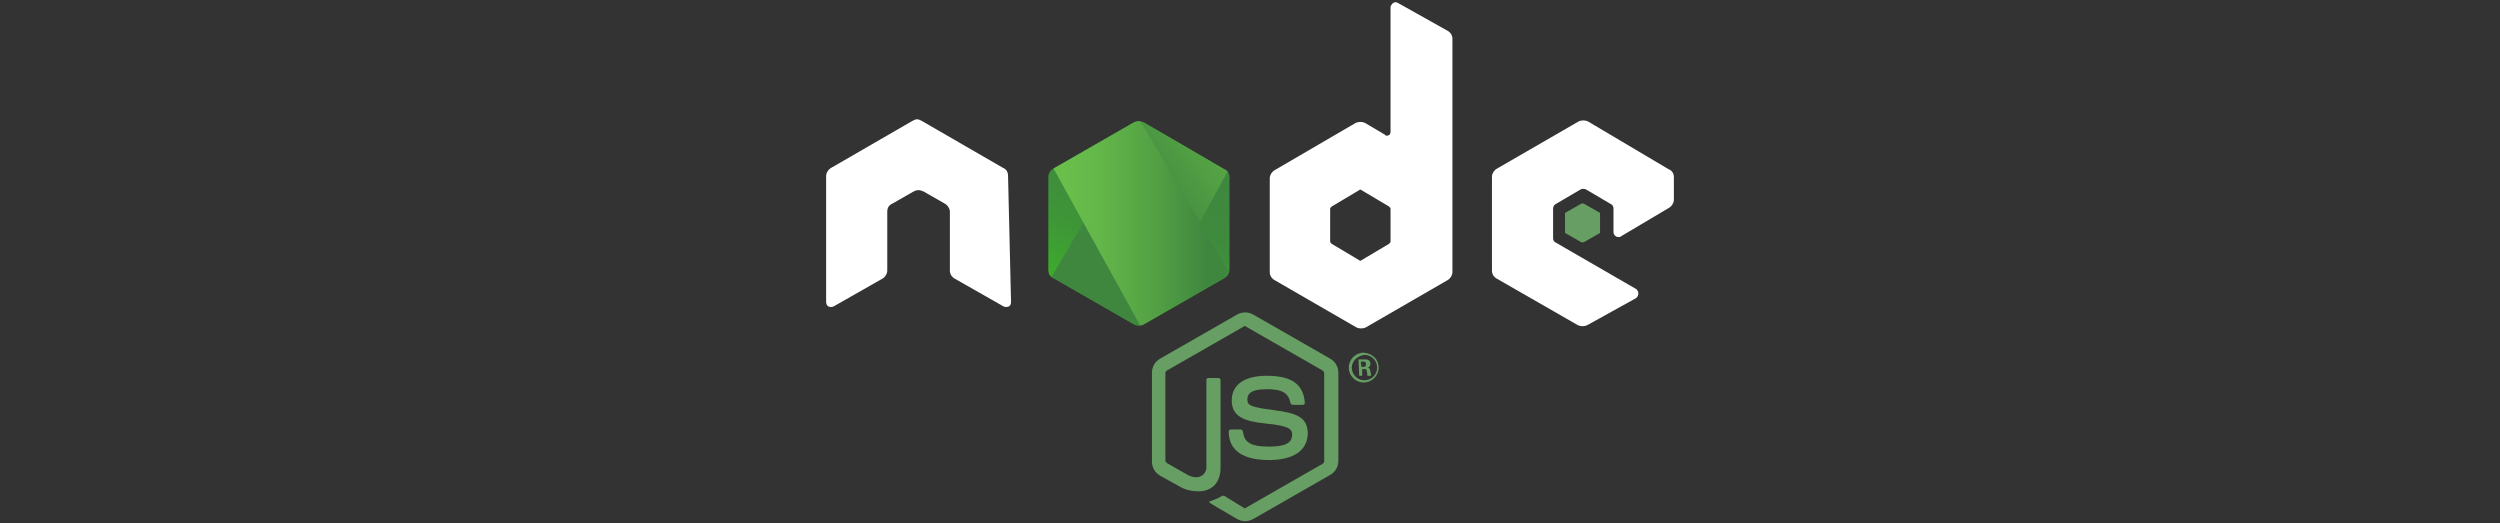 <?xml version="1.0" encoding="utf-8"?>
<!-- Generator: Adobe Illustrator 25.4.1, SVG Export Plug-In . SVG Version: 6.00 Build 0)  -->
<svg version="1.1" id="Capa_1" xmlns="http://www.w3.org/2000/svg" xmlns:xlink="http://www.w3.org/1999/xlink" x="0px" y="0px"
	 viewBox="0 0 335.3 70.2" style="enable-background:new 0 0 335.3 70.2;" xml:space="preserve">
<rect x="0" y="0" width="335.3" height="70.2" fill="#333333" stroke="none"/>
<style type="text/css">
	.st0{fill:none;}
	.st1{fill:#679E63;}
	.st2{fill-rule:evenodd;clip-rule:evenodd;fill:#FFFFFF;}
	.st3{fill-rule:evenodd;clip-rule:evenodd;fill:#679E63;}
	.st4{fill-rule:evenodd;clip-rule:evenodd;fill:url(#SVGID_1_);}
	.st5{clip-path:url(#SVGID_00000036250771482130240420000010844355819493732771_);}
	.st6{fill:url(#SVGID_00000037673501165532815490000003936658961087065743_);}
	.st7{fill:url(#SVGID_00000139251598945266286790000005251682261360977045_);}
	.st8{fill:url(#SVGID_00000116224922114732826870000005249490256304656280_);}
	.st9{fill:url(#SVGID_00000097459265242361611340000005537515343035237787_);}
	.st10{fill:url(#SVGID_00000098184242245841721430000005098659233911967669_);}
	.st11{fill:url(#SVGID_00000116931398827164281910000016697092829928388536_);}
</style>
<g>
	<rect class="st0" width="335.3" height="70.2"/>
	<path class="st1" d="M167,69.9c-0.4,0-0.7-0.1-1.1-0.3l-3.4-2c-0.5-0.3-0.3-0.4-0.1-0.4c0.5-0.2,1.1-0.4,1.5-0.7c0.1,0,0.2,0,0.3,0
		l2.6,1.6c0.1,0.1,0.2,0.1,0.3,0l10.3-5.9c0.1-0.1,0.2-0.2,0.2-0.3V50c0-0.1-0.1-0.2-0.2-0.3l-10.3-5.9c-0.1-0.1-0.2-0.1-0.3,0
		l-10.3,5.9c-0.1,0.1-0.2,0.2-0.2,0.3v11.8c0,0.1,0.1,0.2,0.2,0.3l2.8,1.6c1.5,0.8,2.5-0.1,2.5-1V51c0-0.2,0.1-0.3,0.3-0.3
		c0,0,0,0,0,0h1.3c0.2,0,0.3,0.1,0.3,0.3c0,0,0,0,0,0v11.7c0,2-1.1,3.2-3,3.2c-0.8,0-1.7-0.2-2.4-0.6l-2.7-1.5
		c-0.7-0.4-1.1-1.1-1.1-1.9V50c0-0.8,0.4-1.5,1.1-1.9l10.3-5.9c0.7-0.4,1.5-0.4,2.2,0l10.3,5.9c0.7,0.4,1.1,1.1,1.1,1.9v11.8
		c0,0.8-0.4,1.5-1.1,1.9l-10.3,5.9C167.7,69.8,167.4,69.9,167,69.9z"/>
	<path class="st1" d="M170.2,61.7c-4.5,0-5.4-2.1-5.4-3.8c0-0.2,0.1-0.3,0.3-0.3c0,0,0,0,0,0h1.3c0.1,0,0.3,0.1,0.3,0.3
		c0.2,1.3,0.8,2,3.5,2c2.2,0,3.1-0.5,3.1-1.6c0-0.7-0.3-1.2-3.6-1.5c-2.8-0.3-4.5-0.9-4.5-3.1c0-2.1,1.7-3.3,4.7-3.3
		c3.3,0,4.9,1.1,5.1,3.6c0,0.2-0.1,0.3-0.3,0.3c0,0,0,0,0,0h-1.3c-0.1,0-0.3-0.1-0.3-0.2c-0.3-1.4-1.1-1.9-3.2-1.9
		c-2.4,0-2.6,0.8-2.6,1.4c0,0.7,0.3,1,3.5,1.4c3.2,0.4,4.6,1,4.6,3.2C175.3,60.5,173.4,61.7,170.2,61.7z"/>
	<path class="st1" d="M184.9,49.3c0,1.1-0.9,2-2,2s-2-0.9-2-2c0-1.1,0.9-2,2-2C184.1,47.4,184.9,48.2,184.9,49.3z M181.3,49.3
		c0,0.9,0.7,1.7,1.7,1.7c0.9,0,1.7-0.7,1.7-1.7c0-0.9-0.7-1.7-1.7-1.7c0,0,0,0,0,0C182.1,47.7,181.3,48.4,181.3,49.3z M182.2,48.2
		h0.8c0.3,0,0.8,0,0.8,0.6c0,0.3-0.2,0.5-0.4,0.5c0.3,0,0.3,0.2,0.4,0.5c0,0.2,0.1,0.4,0.1,0.6h-0.5c0-0.1-0.1-0.7-0.1-0.7
		c0-0.1-0.1-0.2-0.2-0.2h-0.4v0.9h-0.4L182.2,48.2z M182.6,49.2h0.3c0.2,0,0.3-0.1,0.3-0.3c0,0,0,0,0-0.1c0-0.3-0.2-0.3-0.3-0.3
		h-0.4L182.6,49.2z"/>
	<path class="st2" d="M135.2,23.6c0-0.5-0.2-0.9-0.7-1.1l-10.9-6.3c-0.2-0.1-0.4-0.2-0.6-0.2H123c-0.2,0-0.4,0.1-0.6,0.2l-10.9,6.3
		c-0.4,0.2-0.7,0.7-0.7,1.1l0,16.9c0,0.2,0.1,0.5,0.3,0.6c0.2,0.1,0.5,0.1,0.7,0l6.5-3.7c0.4-0.2,0.7-0.7,0.7-1.1v-7.9
		c0-0.5,0.2-0.9,0.7-1.1l2.8-1.6c0.2-0.1,0.4-0.2,0.7-0.2c0.2,0,0.5,0.1,0.7,0.2l2.8,1.6c0.4,0.2,0.7,0.7,0.7,1.1v7.9
		c0,0.5,0.3,0.9,0.7,1.1l6.5,3.7c0.2,0.1,0.5,0.1,0.7,0c0.2-0.1,0.3-0.3,0.3-0.6L135.2,23.6z"/>
	<path class="st2" d="M187.5,0.4c-0.3-0.2-0.7-0.1-0.9,0.3c-0.1,0.1-0.1,0.2-0.1,0.3v16.7c0,0.3-0.2,0.5-0.5,0.5
		c-0.1,0-0.2,0-0.2-0.1l-2.7-1.6c-0.4-0.2-0.9-0.2-1.3,0L171,22.8c-0.4,0.2-0.7,0.7-0.7,1.1v12.6c0,0.5,0.3,0.9,0.7,1.1l10.9,6.3
		c0.4,0.2,0.9,0.2,1.3,0l10.9-6.3c0.4-0.2,0.7-0.7,0.7-1.1V5.2c0-0.5-0.3-0.9-0.7-1.1L187.5,0.4z M186.5,32.4c0,0.1-0.1,0.2-0.2,0.3
		l-3.7,2.2c-0.1,0.1-0.2,0.1-0.3,0l-3.7-2.2c-0.1-0.1-0.2-0.2-0.2-0.3V28c0-0.1,0.1-0.2,0.2-0.3l3.7-2.2c0.1-0.1,0.2-0.1,0.3,0
		l3.7,2.2c0.1,0.1,0.2,0.2,0.2,0.3L186.5,32.4z"/>
	<path class="st2" d="M223.8,27.9c0.4-0.2,0.7-0.7,0.7-1.1v-3c0-0.5-0.2-0.9-0.7-1.1L213,16.3c-0.4-0.2-0.9-0.2-1.3,0l-10.9,6.3
		c-0.4,0.2-0.7,0.7-0.7,1.1v12.6c0,0.5,0.3,0.9,0.7,1.1l10.8,6.2c0.4,0.2,0.9,0.2,1.3,0l6.5-3.6c0.3-0.2,0.4-0.6,0.3-0.9
		c-0.1-0.1-0.1-0.2-0.2-0.3l-10.9-6.3c-0.2-0.1-0.3-0.3-0.3-0.6v-3.9c0-0.2,0.1-0.5,0.3-0.6l3.4-2c0.2-0.1,0.5-0.1,0.7,0l3.4,2
		c0.2,0.1,0.3,0.3,0.3,0.6v3.1c0,0.4,0.3,0.7,0.7,0.7c0.1,0,0.2,0,0.3-0.1L223.8,27.9z"/>
	<path class="st3" d="M212.1,27.3c0.1,0,0.2,0,0.3,0l2.1,1.2c0.1,0,0.1,0.1,0.1,0.2v2.4c0,0.1,0,0.2-0.1,0.2l-2.1,1.2
		c-0.1,0-0.2,0-0.3,0l-2.1-1.2c-0.1,0-0.1-0.1-0.1-0.2v-2.4c0-0.1,0-0.2,0.1-0.2L212.1,27.3z"/>
	
		<linearGradient id="SVGID_1_" gradientUnits="userSpaceOnUse" x1="157.165" y1="50.943" x2="147.391" y2="31.006" gradientTransform="matrix(1 0 0 -1 0 72)">
		<stop  offset="0" style="stop-color:#3F873F"/>
		<stop  offset="0.33" style="stop-color:#3F8B3D"/>
		<stop  offset="0.637" style="stop-color:#3E9637"/>
		<stop  offset="0.934" style="stop-color:#3DA92E"/>
		<stop  offset="1" style="stop-color:#3DAE2B"/>
	</linearGradient>
	<path class="st4" d="M153.4,16.4c-0.4-0.2-0.9-0.2-1.3,0l-10.8,6.2c-0.4,0.2-0.7,0.7-0.7,1.1v12.5c0,0.5,0.2,0.9,0.7,1.1l10.8,6.2
		c0.4,0.2,0.9,0.2,1.3,0l10.8-6.2c0.4-0.2,0.7-0.7,0.7-1.1V23.8c0-0.5-0.2-0.9-0.7-1.1L153.4,16.4z"/>
	<g>
		<defs>
			<path id="SVGID_00000094583403781536422740000006296992793023597756_" d="M153.4,16.4c-0.4-0.2-0.9-0.2-1.3,0l-10.8,6.2
				c-0.4,0.2-0.7,0.7-0.7,1.1v12.5c0,0.5,0.2,0.9,0.7,1.1l10.8,6.2c0.4,0.2,0.9,0.2,1.3,0l10.8-6.2c0.4-0.2,0.7-0.7,0.7-1.1V23.8
				c0-0.5-0.2-0.9-0.7-1.1L153.4,16.4z"/>
		</defs>
		<clipPath id="SVGID_00000064351138562418793380000012468515523660520085_">
			<use xlink:href="#SVGID_00000094583403781536422740000006296992793023597756_"  style="overflow:visible;"/>
		</clipPath>
		<g style="clip-path:url(#SVGID_00000064351138562418793380000012468515523660520085_);">
			<path class="st0" d="M152.1,16.4l-10.8,6.2c-0.4,0.2-0.7,0.7-0.7,1.1v12.5c0,0.3,0.1,0.6,0.3,0.8l12.2-20.8
				C152.7,16.2,152.4,16.2,152.1,16.4z"/>
			<path class="st0" d="M153.1,43.8c0.1,0,0.2-0.1,0.3-0.1l10.8-6.2c0.4-0.2,0.7-0.7,0.7-1.1V23.8c0-0.3-0.1-0.7-0.4-0.9L153.1,43.8
				z"/>
			
				<linearGradient id="SVGID_00000023278756215739379660000006008026651222059425_" gradientUnits="userSpaceOnUse" x1="151.12" y1="40.509" x2="178.543" y2="60.77" gradientTransform="matrix(1 0 0 -1 0 72)">
				<stop  offset="0.138" style="stop-color:#3F873F"/>
				<stop  offset="0.397" style="stop-color:#529F44"/>
				<stop  offset="0.711" style="stop-color:#63B649"/>
				<stop  offset="0.908" style="stop-color:#6ABF4B"/>
			</linearGradient>
			<path style="fill:url(#SVGID_00000023278756215739379660000006008026651222059425_);" d="M164.3,22.7l-10.8-6.2
				c-0.1-0.1-0.2-0.1-0.3-0.1l-12.2,20.8c0.1,0.1,0.2,0.2,0.4,0.3l10.9,6.2c0.3,0.2,0.7,0.2,1,0.1l11.4-20.9
				C164.5,22.8,164.4,22.7,164.3,22.7z"/>
			<path class="st0" d="M164.9,36.3V23.8c0-0.5-0.3-0.9-0.7-1.1l-10.8-6.2c-0.1-0.1-0.3-0.1-0.4-0.1l11.9,20.3
				C164.9,36.5,164.9,36.4,164.9,36.3z"/>
			<path class="st0" d="M141.3,22.7c-0.4,0.2-0.7,0.7-0.7,1.1v12.5c0,0.5,0.3,0.9,0.7,1.1l10.9,6.2c0.3,0.1,0.5,0.2,0.8,0.2
				L141.3,22.7L141.3,22.7z"/>
			
				<linearGradient id="SVGID_00000062167817512357773520000008824151770860237463_" gradientUnits="userSpaceOnUse" x1="140.26" y1="57.844" x2="165.272" y2="57.844" gradientTransform="matrix(1 0 0 -1 0 72)">
				<stop  offset="9.192000e-02" style="stop-color:#6ABF4B"/>
				<stop  offset="0.289" style="stop-color:#63B649"/>
				<stop  offset="0.603" style="stop-color:#529F44"/>
				<stop  offset="0.862" style="stop-color:#3F873F"/>
			</linearGradient>
			<polygon style="fill:url(#SVGID_00000062167817512357773520000008824151770860237463_);" points="151.8,14.1 151.6,14.2 
				151.8,14.2 			"/>
			
				<linearGradient id="SVGID_00000157992425788284147270000008877414306692142224_" gradientUnits="userSpaceOnUse" x1="140.26" y1="41.973" x2="165.272" y2="41.973" gradientTransform="matrix(1 0 0 -1 0 72)">
				<stop  offset="9.192000e-02" style="stop-color:#6ABF4B"/>
				<stop  offset="0.289" style="stop-color:#63B649"/>
				<stop  offset="0.603" style="stop-color:#529F44"/>
				<stop  offset="0.862" style="stop-color:#3F873F"/>
			</linearGradient>
			<path style="fill:url(#SVGID_00000157992425788284147270000008877414306692142224_);" d="M164.3,37.4c0.3-0.2,0.5-0.5,0.6-0.8
				L153,16.3c-0.3-0.1-0.6,0-0.9,0.1l-10.8,6.2L153,43.8c0.2,0,0.3-0.1,0.5-0.2L164.3,37.4z"/>
			
				<linearGradient id="SVGID_00000047059286862733288150000004934086589209661604_" gradientUnits="userSpaceOnUse" x1="140.26" y1="34.833" x2="165.272" y2="34.833" gradientTransform="matrix(1 0 0 -1 0 72)">
				<stop  offset="9.192000e-02" style="stop-color:#6ABF4B"/>
				<stop  offset="0.289" style="stop-color:#63B649"/>
				<stop  offset="0.603" style="stop-color:#529F44"/>
				<stop  offset="0.862" style="stop-color:#3F873F"/>
			</linearGradient>
			<polygon style="fill:url(#SVGID_00000047059286862733288150000004934086589209661604_);" points="165.3,37.2 165.2,37.1 
				165.2,37.2 			"/>
			
				<linearGradient id="SVGID_00000114756924073113752300000004665692960920603537_" gradientUnits="userSpaceOnUse" x1="140.26" y1="31.605" x2="165.272" y2="31.605" gradientTransform="matrix(1 0 0 -1 0 72)">
				<stop  offset="9.192000e-02" style="stop-color:#6ABF4B"/>
				<stop  offset="0.289" style="stop-color:#63B649"/>
				<stop  offset="0.603" style="stop-color:#529F44"/>
				<stop  offset="0.862" style="stop-color:#3F873F"/>
			</linearGradient>
			<path style="fill:url(#SVGID_00000114756924073113752300000004665692960920603537_);" d="M164.3,37.4l-10.8,6.2
				c-0.1,0.1-0.3,0.1-0.5,0.2l0.2,0.4l12-7v-0.2l-0.3-0.5C164.8,36.9,164.6,37.2,164.3,37.4z"/>
			
				<linearGradient id="SVGID_00000168813661837681216450000011582048129738950323_" gradientUnits="userSpaceOnUse" x1="168.916" y1="51.534" x2="153.49" y2="20.066" gradientTransform="matrix(1 0 0 -1 0 72)">
				<stop  offset="0" style="stop-color:#3F873F"/>
				<stop  offset="0.33" style="stop-color:#3F8B3D"/>
				<stop  offset="0.637" style="stop-color:#3E9637"/>
				<stop  offset="0.934" style="stop-color:#3DA92E"/>
				<stop  offset="1" style="stop-color:#3DAE2B"/>
			</linearGradient>
			<path style="fill:url(#SVGID_00000168813661837681216450000011582048129738950323_);" d="M164.3,37.4l-10.8,6.2
				c-0.1,0.1-0.3,0.1-0.5,0.2l0.2,0.4l12-7v-0.2l-0.3-0.5C164.8,36.9,164.6,37.2,164.3,37.4z"/>
		</g>
	</g>
</g>
</svg>

